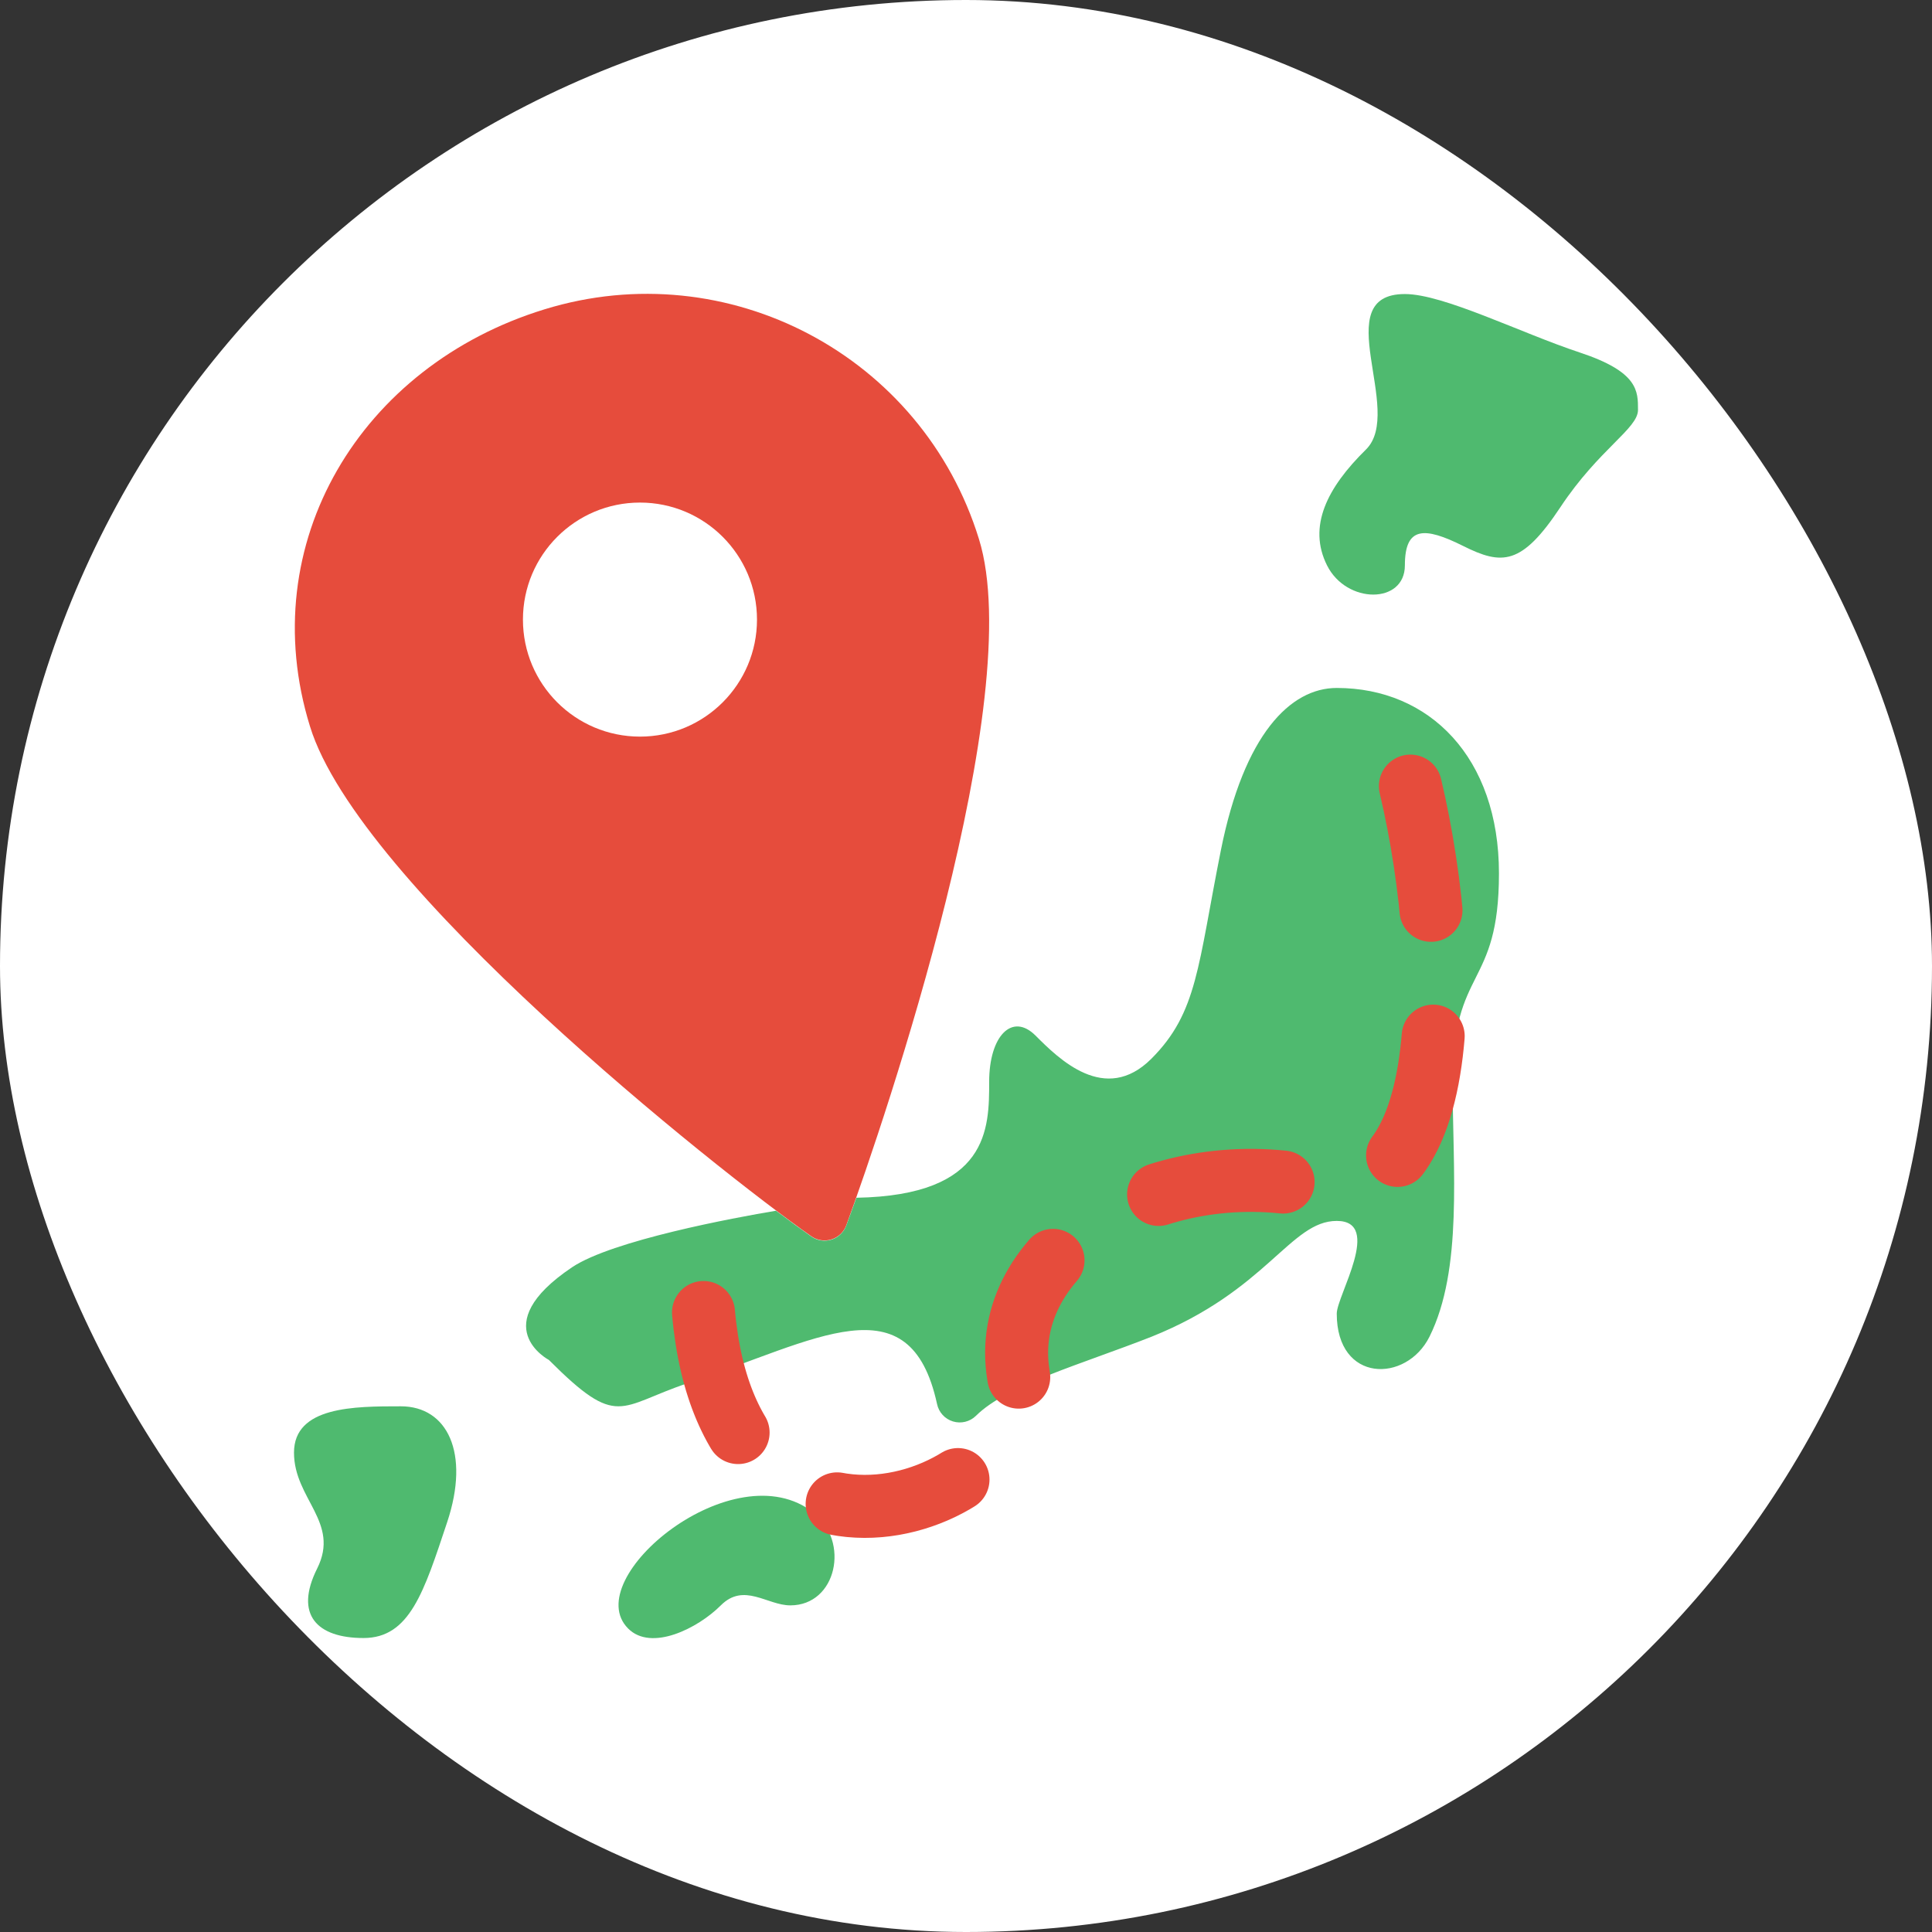 <?xml version="1.0" encoding="UTF-8"?> <svg xmlns="http://www.w3.org/2000/svg" width="92" height="92" viewBox="0 0 92 92" fill="none"><rect x="0" y="0" width="92" height="92" fill="#333333" stroke="none"/><rect width="92" height="92" rx="46" fill="white"></rect><g clip-path="url(#clip0_14682_105055)"><path d="M46.619 25.676C48.947 33.201 42.205 53.141 40.296 58.36C40.174 58.678 39.913 58.922 39.587 59.021C39.261 59.12 38.908 59.064 38.63 58.868C34.072 55.668 17.079 42.139 14.762 34.592C12.059 25.863 17.19 17.411 25.929 14.73C34.665 12.039 43.928 16.94 46.619 25.676Z" fill="#E64C3C"></path><path d="M30.475 35.077C33.552 35.077 36.047 32.582 36.047 29.504C36.047 26.427 33.552 23.932 30.475 23.932C27.397 23.932 24.902 26.427 24.902 29.504C24.902 32.582 27.397 35.077 30.475 35.077Z" fill="white"></path><path d="M29.911 77.549C27.538 75.166 34.976 69.042 38.739 72.032C40.482 73.412 39.842 76.446 37.635 76.446C36.532 76.446 35.428 75.343 34.325 76.446C33.221 77.549 31.014 78.653 29.911 77.549Z" fill="#4FBA6F"></path><path d="M17.31 78.001C15.103 78.001 14 76.898 15.103 74.691C16.207 72.484 14 71.381 14 69.174C14 66.967 16.88 66.967 19.087 66.967C21.294 66.967 22.397 69.174 21.294 72.484C20.19 75.794 19.517 78.001 17.31 78.001Z" fill="#4FBA6F"></path><path d="M66.899 14.002C68.742 14.002 72.417 15.856 75.219 16.783C78.022 17.709 78 18.625 78 19.519C78 20.413 76.146 21.373 74.303 24.154C72.461 26.934 71.523 26.923 69.669 25.996C67.815 25.07 66.899 25.07 66.899 26.923C66.899 28.777 64.119 28.777 63.192 26.923C62.265 25.07 63.192 23.227 65.046 21.406C66.899 19.585 63.192 14.002 66.899 14.002Z" fill="#4FBA6F"></path><path d="M71.379 41.587C71.379 36.07 68.069 32.76 63.655 32.76C61.448 32.76 59.241 34.967 58.138 40.484C57.034 46.001 57.034 48.208 54.828 50.415C52.621 52.622 50.414 50.415 49.31 49.312C48.207 48.208 47.103 49.312 47.103 51.518C47.103 53.725 47.103 56.925 40.781 57.036L40.295 58.371C40.173 58.689 39.912 58.933 39.586 59.032C39.26 59.131 38.907 59.075 38.629 58.878C38.188 58.569 37.614 58.15 36.952 57.654C34.965 57.985 29.15 59.066 27.241 60.346C23.07 63.149 26.138 64.76 26.138 64.76C29.448 68.07 29.448 66.967 32.758 65.863C38.883 63.822 43.33 60.942 44.621 66.856C44.703 67.252 44.994 67.571 45.38 67.688C45.767 67.805 46.186 67.702 46.474 67.419C47.964 65.941 51.517 64.958 54.828 63.656C60.345 61.449 61.448 58.139 63.655 58.139C65.862 58.139 63.655 61.703 63.655 62.553C63.655 65.863 66.965 65.863 68.069 63.656C69.669 60.445 69.172 55.689 69.172 51.518C69.172 46.001 71.379 47.105 71.379 41.587Z" fill="#4FBA6F"></path><path d="M33.5 62.5C34.793 77.043 49.5 71.5 48.5 65.5C47.5 59.5 55 55 62.5 56.5C70 58 69 43 66.5 35" stroke="#E64C3C" stroke-width="3" stroke-linecap="round" stroke-dasharray="6 6"></path></g><defs><clipPath id="clip0_14682_105055"><rect width="64" height="64" fill="white" transform="translate(14 14)"></rect></clipPath></defs></svg> 